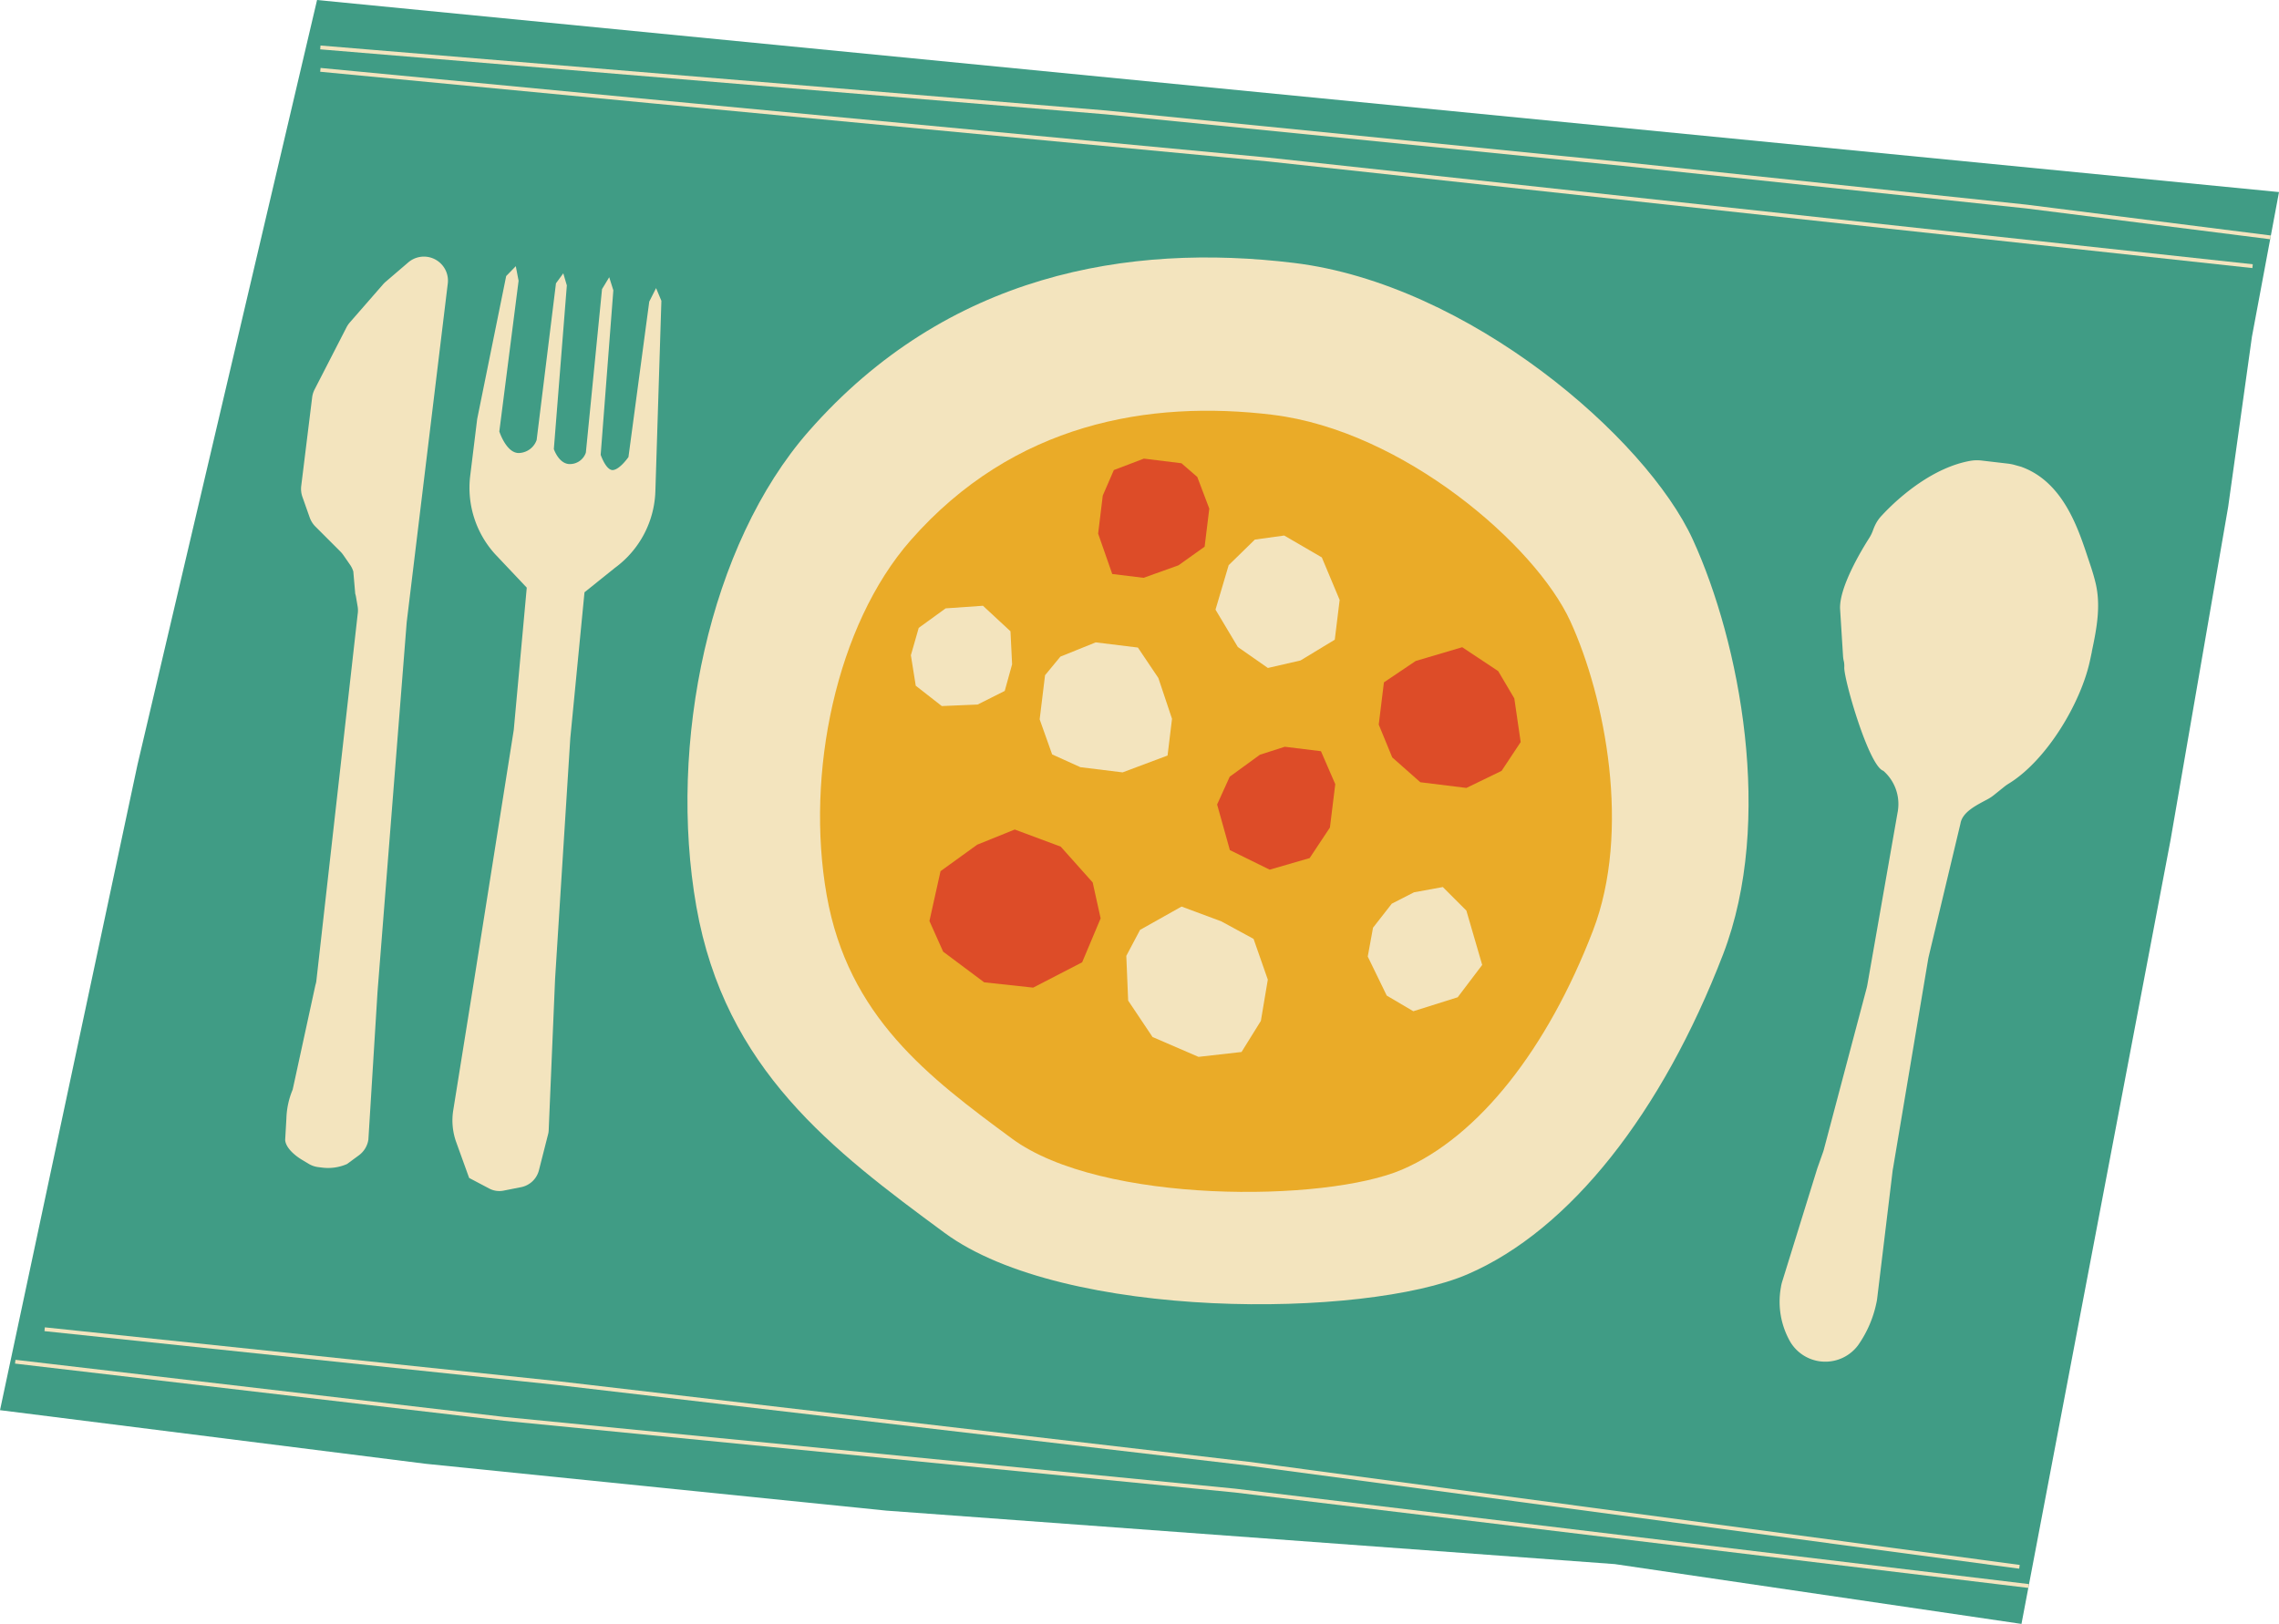<svg id="Grupo_2204" data-name="Grupo 2204" xmlns="http://www.w3.org/2000/svg" xmlns:xlink="http://www.w3.org/1999/xlink" width="280.557" height="199.97" viewBox="0 0 280.557 199.97">
  <defs>
    <clipPath id="clip-path">
      <rect id="Rectángulo_1511" data-name="Rectángulo 1511" width="280.557" height="199.97" fill="none"/>
    </clipPath>
  </defs>
  <path id="Trazado_1484" data-name="Trazado 1484" d="M39.03,0,16.921,94.18,0,173.649l52.379,6.6,56.732,5.769,89.683,6.587,50.059,7.364,18.352-96.528L274.3,62.4l2.922-20.925,3.334-17.825Z" transform="translate(0.001 0.001)" fill="#409c85"/>
  <g id="Grupo_2157" data-name="Grupo 2157" transform="translate(0 0)">
    <g id="Grupo_2156" data-name="Grupo 2156" clip-path="url(#clip-path)">
      <path id="Trazado_1485" data-name="Trazado 1485" d="M107.129,12.834C128.6,15.441,150.465,34.3,156.237,46.916S166.286,81.547,159.946,98c-7.487,19.434-18.806,33.923-31.454,39.374s-49.681,5.725-64.373-5.1c-13.79-10.164-27.03-20.13-30.56-40.179S35.134,47.526,47.4,33.553c17.02-19.395,39.371-23.19,59.725-20.719" transform="translate(52.166 19.543)" fill="#f3e4be"/>
      <path id="Trazado_1486" data-name="Trazado 1486" d="M94.448,19.905c16.024,1.945,32.34,16.016,36.647,25.432s7.5,25.844,2.768,38.122c-5.586,14.5-14.035,25.315-23.472,29.384s-37.077,4.273-48.039-3.809c-10.294-7.586-20.174-15.023-22.81-29.984s1.176-33.258,10.331-43.688c12.7-14.473,29.384-17.3,44.572-15.461" transform="translate(62.227 31.176)" fill="#eaab28"/>
      <path id="Trazado_1487" data-name="Trazado 1487" d="M65.24,46.908l-.649,3.55,2.336,4.807L70.2,57.194l5.464-1.721,3.016-3.983L76.733,44.8l-2.9-2.9-3.548.649-2.735,1.4Z" transform="translate(103.786 67.331)" fill="#f3e4be"/>
      <path id="Trazado_1488" data-name="Trazado 1488" d="M65.856,25.3l-3.61.5L59.021,28.95,57.4,34.427l2.748,4.6,3.7,2.583,4.017-.925,4.218-2.557.6-4.893-2.195-5.24Z" transform="translate(92.235 40.645)" fill="#f3e4be"/>
      <path id="Trazado_1489" data-name="Trazado 1489" d="M43.98,31.337l-.965,3.371.6,3.751,3.206,2.505,4.413-.188L54.569,39.1l.907-3.279-.2-4.064-3.389-3.144-4.593.321Z" transform="translate(69.119 45.981)" fill="#f3e4be"/>
      <path id="Trazado_1490" data-name="Trazado 1490" d="M70.23,47.2l5.67.7,4.333-2.1,2.351-3.548L81.8,36.874l-1.984-3.36-4.432-2.941-5.722,1.694L65.749,34.9,65.11,40.1l1.661,4.041Z" transform="translate(104.62 49.126)" fill="#dd4c28"/>
      <path id="Trazado_1491" data-name="Trazado 1491" d="M65.393,39.757l-1.679-5.023-2.521-3.751L56,30.344,51.65,32.1l-1.887,2.291L49.1,39.822l1.535,4.317,3.478,1.575,5.2.639,5.532-2.075Z" transform="translate(78.888 48.758)" fill="#f3e4be"/>
      <path id="Trazado_1492" data-name="Trazado 1492" d="M57.492,21.664l-3.7,1.408-1.363,3.141L51.858,30.9l1.736,4.971,3.855.472,4.3-1.541,3.219-2.294.574-4.687-1.478-3.9-1.945-1.687Z" transform="translate(83.328 34.811)" fill="#dd4c28"/>
      <path id="Trazado_1493" data-name="Trazado 1493" d="M56.665,58.651l6.027-3.118,2.276-5.409L63.99,45.7l-3.934-4.408-5.662-2.109L49.77,41.052l-4.512,3.261L43.892,50.45l1.687,3.772L50.633,58Z" transform="translate(70.526 62.965)" fill="#dd4c28"/>
      <path id="Trazado_1494" data-name="Trazado 1494" d="M64.883,44.644l-4.893-1.82-5.107,2.87-1.694,3.2.229,5.508,3,4.484,5.657,2.445,5.3-.6L69.755,56.9l.855-5.078-1.754-5.018Z" transform="translate(85.465 68.812)" fill="#f3e4be"/>
      <path id="Trazado_1495" data-name="Trazado 1495" d="M68.871,48.984l2.495-3.762.657-5.341-1.762-4.059-4.452-.547-3.06.98-3.72,2.708-1.551,3.423L59.049,48l4.9,2.411Z" transform="translate(92.355 56.681)" fill="#dd4c28"/>
      <path id="Trazado_1496" data-name="Trazado 1496" d="M122.467,45.31l-.227,1.064c-1.118,5.258-5.347,12.317-9.995,15.174a5.137,5.137,0,0,0-.56.391l-1.262,1.014a5.066,5.066,0,0,1-.769.514c-1.384.748-3.133,1.564-3.368,3.024l-3.905,16.355c-.023.112-.05.222-.068.336l-4.252,25.312c-.016.112-.034.222-.055.331-.026.138-.052.279-.07.42l-.1.834-1.8,14.882a4.719,4.719,0,0,1-.094.537,14,14,0,0,1-2.26,5.221,5.028,5.028,0,0,1-8.311-.368,9.931,9.931,0,0,1-1.189-6.754,4.514,4.514,0,0,1,.172-.748l4.309-13.907.7-1.979a4.487,4.487,0,0,0,.151-.506l5.224-19.713c.036-.138.065-.279.091-.42l3.712-21.17c.021-.1.039-.2.052-.305a5.436,5.436,0,0,0-1.8-4.872c-1.77-.558-4.836-11.157-4.807-12.719a3.16,3.16,0,0,0-.039-.7,3.787,3.787,0,0,1-.109-.641L91.474,40.1c-.164-2.646,2.6-7.242,3.571-8.769a4.661,4.661,0,0,0,.472-.957c.073-.2.151-.4.242-.592a4.515,4.515,0,0,1,.821-1.215c2.3-2.487,6.426-5.951,10.9-6.754a4.894,4.894,0,0,1,1.447-.036l3.23.378a5.3,5.3,0,0,1,.751.146l.834.232h0c5.516,1.958,7.255,8.347,8.467,11.9.467,1.369.678,2.273.678,2.273.727,2.86.183,5.714-.43,8.6" transform="translate(135.054 34.939)" fill="#f3e4be"/>
      <path id="Trazado_1497" data-name="Trazado 1497" d="M23.718,120.793l1.124-18.175,3.59-45.479,5.052-41.665a2.96,2.96,0,0,0-4.862-2.638l-2.8,2.4a3.283,3.283,0,0,0-.3.3l-4.1,4.7a3.033,3.033,0,0,0-.4.592l-3.934,7.661a2.952,2.952,0,0,0-.3.993L15.446,40.364a2.971,2.971,0,0,0,.149,1.35l.9,2.547a3,3,0,0,0,.693,1.1l3.1,3.1a3.173,3.173,0,0,1,.339.409l.837,1.207a2.987,2.987,0,0,1,.394.816l.237,2.735a3.337,3.337,0,0,1,.089.362l.206,1.212a2.93,2.93,0,0,1,.005.954l-5.091,45.2a2.826,2.826,0,0,1-.109.461l-2.8,12.875a9.927,9.927,0,0,0-.774,3.564l-.151,2.63c.055.978,1.21,1.939,2.049,2.443l.852.511a3,3,0,0,0,1.16.4l.508.063a5.8,5.8,0,0,0,3.037-.438l1.465-1.074a2.945,2.945,0,0,0,1.181-1.994" transform="translate(21.636 19.478)" fill="#f3e4be"/>
      <path id="Trazado_1498" data-name="Trazado 1498" d="M34,100.332l1.872-29.627,1.749-17.974,3.725-2.993a12.163,12.163,0,0,0,5-9.445l.74-23.454-.654-1.564-.839,1.661-2.56,19.142s-1.03,1.5-1.89,1.6-1.53-1.877-1.53-1.877l1.559-20.255-.508-1.611L39.778,15.4,37.789,35.529a2.072,2.072,0,0,1-2.125,1.408c-1.259-.136-1.817-1.843-1.817-1.843l1.6-20.153-.438-1.486-.9,1.228-2.38,19.3A2.394,2.394,0,0,1,29.7,35.57c-1.648.219-2.565-2.643-2.565-2.643l2.372-18.553-.344-1.8L27.98,13.79,24.409,31.4l-.858,6.984A12.16,12.16,0,0,0,26.6,48.018l3.913,4.142-1.6,17.52-4.849,30.63-2.6,16.2a7.911,7.911,0,0,0,.37,3.947l1.585,4.393,2.482,1.309a2.651,2.651,0,0,0,1.747.255l2.164-.428a2.836,2.836,0,0,0,2.2-2.083l1.131-4.45a2.177,2.177,0,0,0,.07-.485Z" transform="translate(34.334 20.203)" fill="#f3e4be"/>
      <path id="Trazado_1499" data-name="Trazado 1499" d="M255.187,26.007l-30.078-3.8L175.441,16.97l-63.63-6.348-96.69-8,.039-.472,96.7,8L175.491,16.5l49.671,5.242,30.085,3.8Z" transform="translate(24.297 3.455)" fill="#f3e4be"/>
      <path id="Trazado_1500" data-name="Trazado 1500" d="M252.985,27.854,131.757,14.716,55.685,7.542,15.12,3.678l.047-.469L55.729,7.072,131.8,14.246,253.035,27.385Z" transform="translate(24.295 5.157)" fill="#f3e4be"/>
      <path id="Trazado_1501" data-name="Trazado 1501" d="M248.574,92.323,150.857,80.569,60.9,71.74.709,64.7l.055-.467,60.192,7.036L150.909,80.1l97.722,11.752Z" transform="translate(1.139 103.215)" fill="#f3e4be"/>
      <path id="Trazado_1502" data-name="Trazado 1502" d="M245.2,92.418,150.277,79.725,65.159,69.791,2.1,63.169l.047-.469,63.064,6.621,85.123,9.935,94.93,12.7Z" transform="translate(3.374 100.749)" fill="#f3e4be"/>
    </g>
  </g>
</svg>

